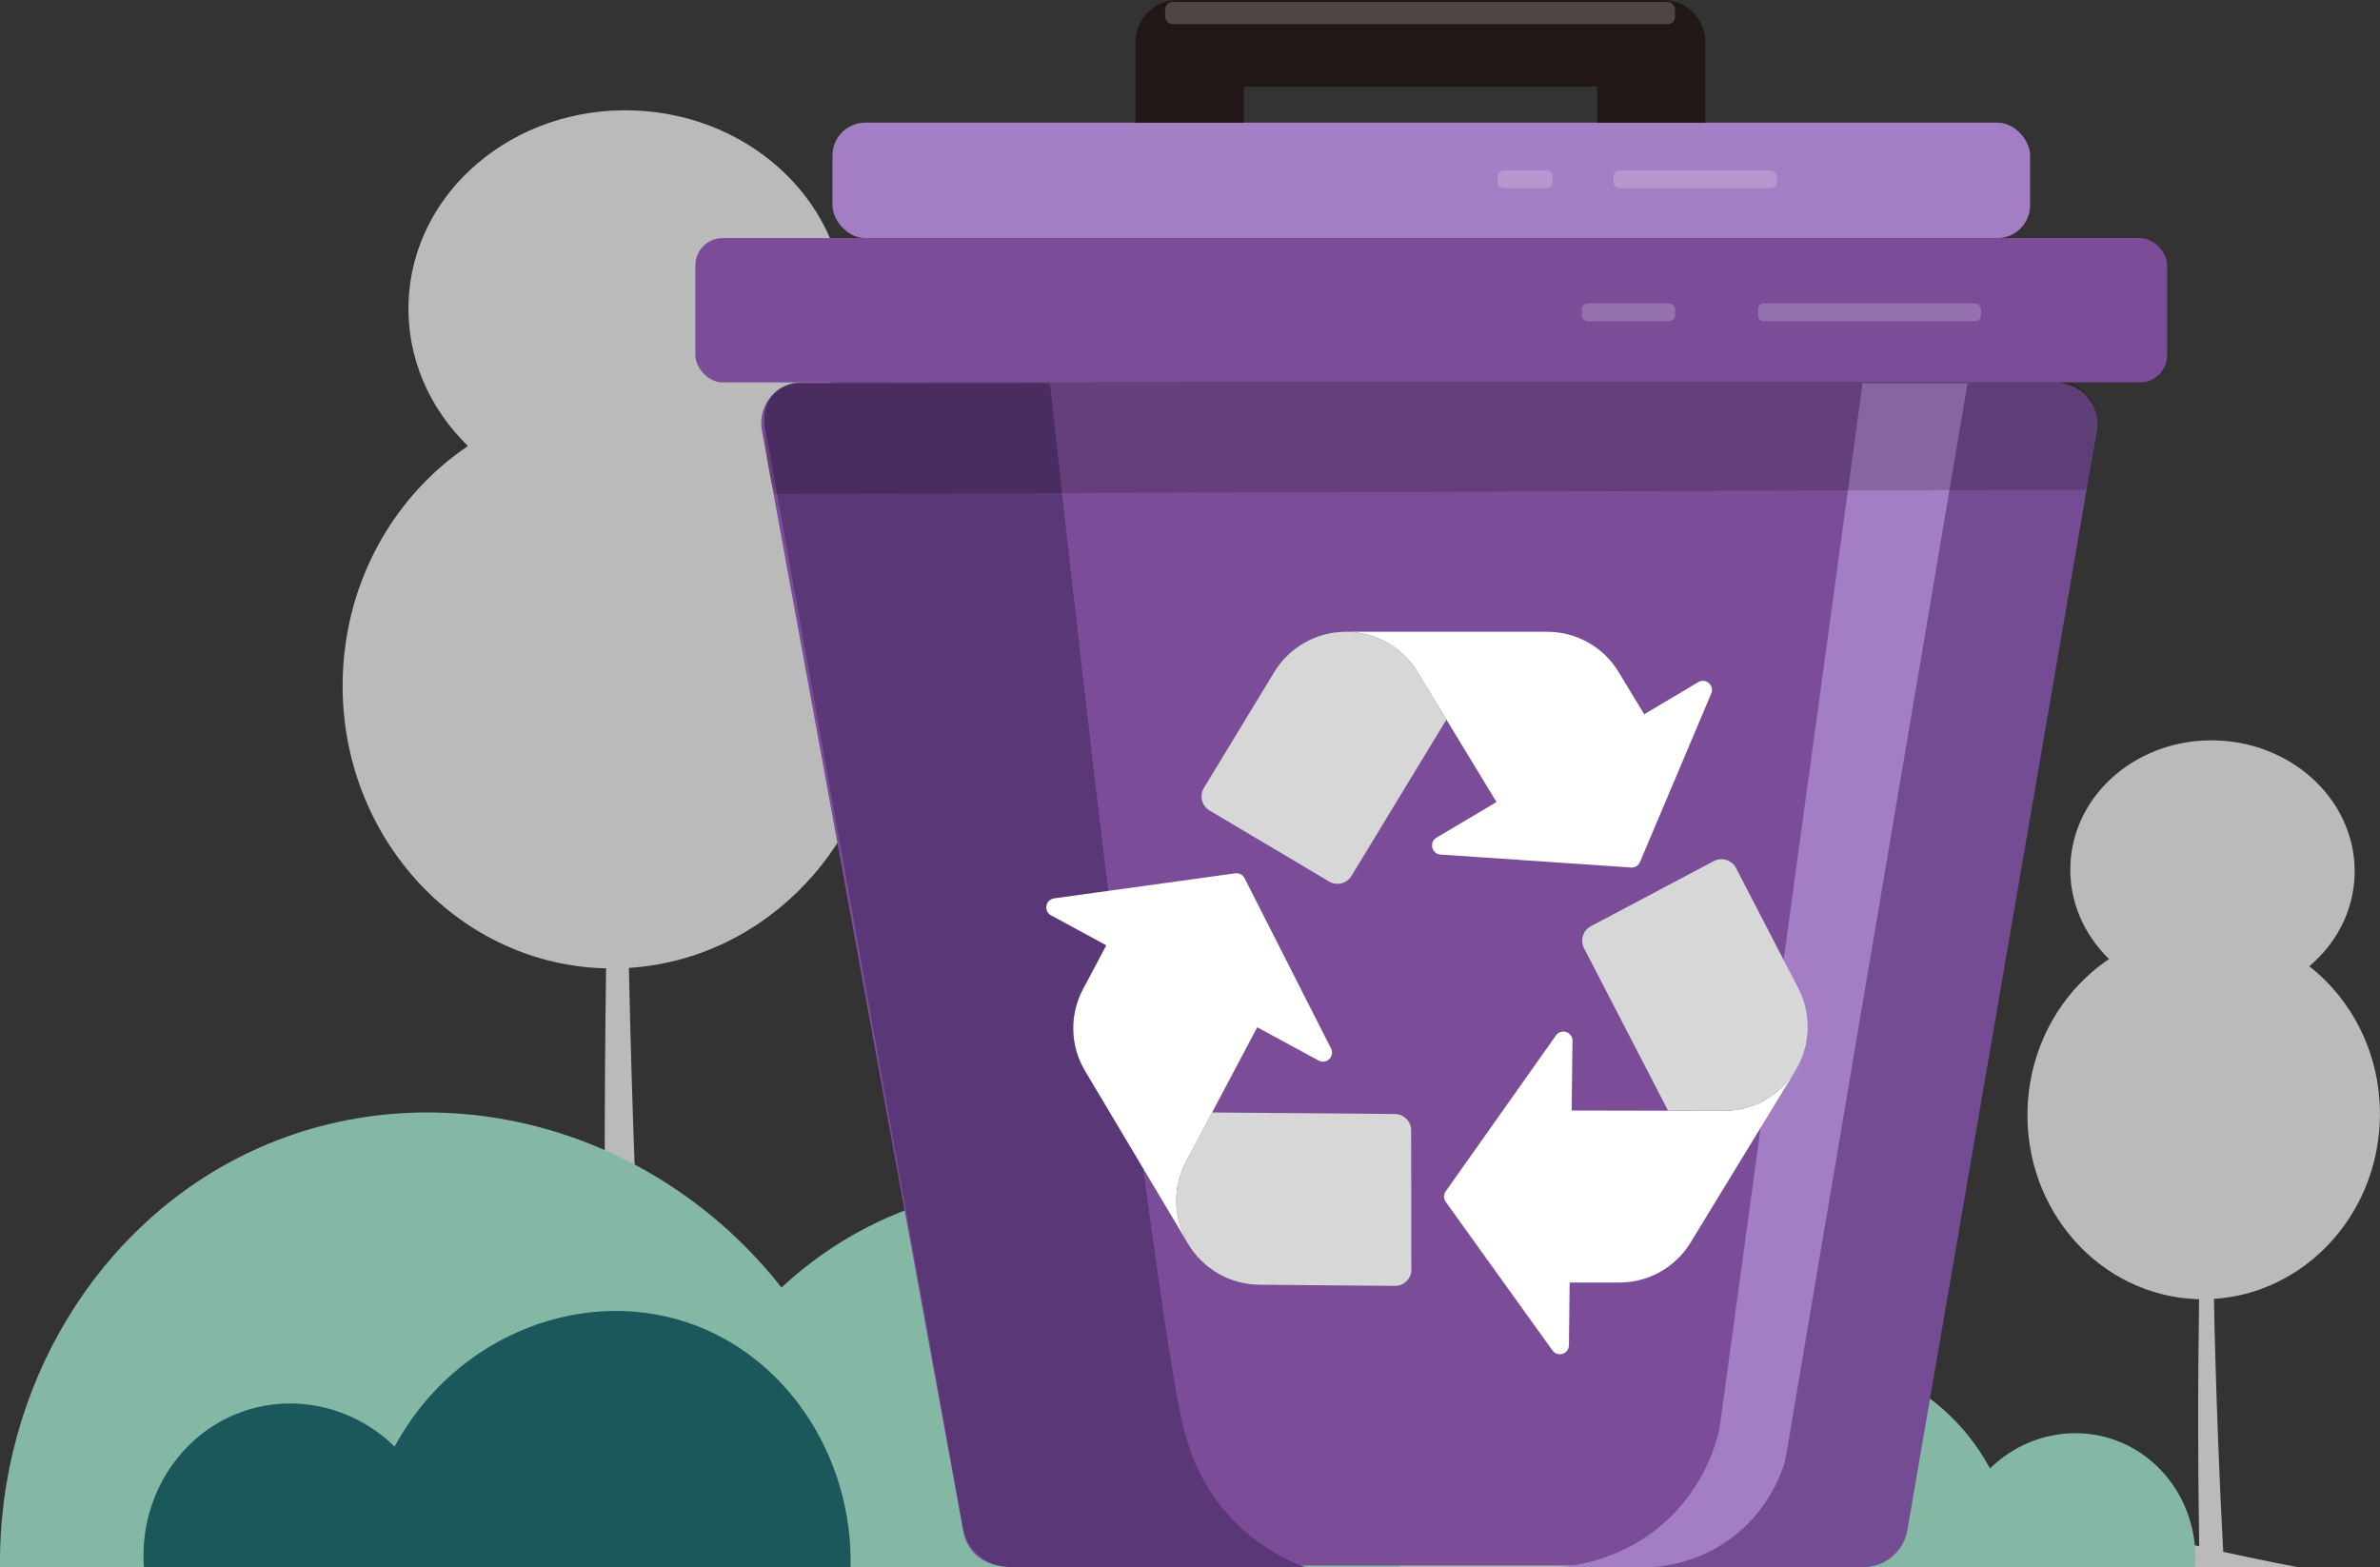 <svg viewBox="0 0 376.49 247.88" xmlns="http://www.w3.org/2000/svg" id="Lager_2">
  <rect x="0" y="0" width="376.49" height="247.88" fill="#333333" stroke="none"/>
  <defs>
    <style>
      .cls-1 {
        fill: #fff;
        opacity: .2;
      }

      .cls-2 {
        fill: #1b585c;
      }

      .cls-3 {
        fill: #5a3777;
      }

      .cls-4 {
        fill: #fffffe;
      }

      .cls-5 {
        fill: #7b4d99;
      }

      .cls-6 {
        fill: #744c93;
      }

      .cls-7 {
        fill: #bababa;
      }

      .cls-8 {
        fill: #a47ec4;
      }

      .cls-9 {
        fill: #221717;
      }

      .cls-10 {
        fill: #85b8a4;
      }

      .cls-11 {
        opacity: .19;
      }

      .cls-12 {
        fill: #d6d7d6;
      }
    </style>
  </defs>
  <g id="Lager_1-2">
    <g>
      <path d="M122.65,72.32c6.51-5.49,10.7-13.28,11.01-22.04.63-17.43-14.32-32.12-33.38-32.81-19.06-.69-35.03,12.89-35.65,30.32-.32,8.76,3.3,16.83,9.4,22.77-11.45,7.69-19.25,20.93-19.8,36.23-.89,24.77,17.54,45.53,41.16,46.38.17,0,.33,0,.49.01-.32,21.63-.29,43.28.12,64.92l5.93-.22c-1.18-21.57-1.99-43.16-2.44-64.77,21.79-1.38,39.46-19.92,40.3-43.25.55-15.3-6.28-29.06-17.14-37.56Z" class="cls-7"></path>
      <path d="M365.3,152.85c4.24-3.58,6.97-8.65,7.17-14.35.41-11.35-9.32-20.92-21.74-21.37-12.41-.45-22.81,8.39-23.22,19.75-.21,5.71,2.15,10.96,6.12,14.83-7.45,5.01-12.53,13.63-12.89,23.59-.58,16.13,11.42,29.65,26.81,30.21.11,0,.21,0,.32,0-.21,14.09-.19,28.18.08,42.28l3.86-.14c-.77-14.05-1.3-28.11-1.59-42.18,14.19-.9,25.7-12.98,26.24-28.16.36-9.96-4.09-18.93-11.16-24.46Z" class="cls-7"></path>
      <path d="M363.34,247.88H84.91c11.31-.04,28.42-.55,49.13-3.05,15.93-1.92,20.78-3.42,35.28-5.08,26.2-3,31.37-.5,55.43-2.03,46.69-2.96,46.4-13.56,69.29-9.14,14.21,2.75,19.64,7.86,50.39,15.23,7.91,1.9,14.51,3.23,18.9,4.06Z" class="cls-7"></path>
      <path d="M221.4,247.88H0c-.27-28.49,15.44-54.39,39.83-65.79,28.27-13.2,63.19-4.58,83.8,21.58,16.28-15.16,39.28-20.08,59.49-12.63,22.84,8.42,38.31,31.22,38.28,56.84Z" class="cls-10"></path>
      <path d="M22.77,247.88h111.79c.31-17.07-9.56-32.38-24.23-38.1-17.31-6.75-38.18,1.05-47.91,19.05-6.8-6.66-16.8-8.64-25.33-5.04-9.26,3.91-15.09,13.66-14.32,24.09Z" class="cls-2"></path>
      <path d="M347.24,247.88h-91.45c-.25-13.96,7.82-26.48,19.82-31.17,14.16-5.52,31.23.86,39.19,15.58,5.57-5.45,13.74-7.07,20.72-4.12,7.57,3.2,12.35,11.17,11.71,19.71Z" class="cls-10"></path>
      <g>
        <path d="M295.18,247.66h-136.45c-3.1,0-5.76-2.22-6.32-5.27l-31.89-174.33c-.72-3.94,2.31-7.58,6.32-7.58h198.11c3.98,0,7,3.58,6.33,7.5l-29.76,174.33c-.53,3.08-3.2,5.34-6.33,5.34Z" class="cls-5"></path>
        <rect ry="5.19" rx="5.19" height="18.26" width="189.45" y="19.4" x="131.69" class="cls-8"></rect>
        <path d="M186.3,0c-3.69,0-6.68,2.99-6.68,6.68v12.72h17.12v-5.71h55.92v5.71h17.12V6.68c0-3.69-2.99-6.68-6.68-6.68h-76.8Z" class="cls-9"></path>
        <path d="M305.64,60.63h19.79c3.95,0,6.94,3.56,6.27,7.45-9.99,58-19.98,115.99-29.98,173.99-.58,3.36-3.5,5.82-6.91,5.82h-34.07c2.09-.16,9.42-.99,15.43-7.01,4.22-4.23,5.75-8.96,6.31-11.22,7.71-56.34,15.43-112.68,23.14-169.02Z" class="cls-6"></path>
        <path d="M166.08,60.63h-39.6c-3.49,0-6.12,3.15-5.51,6.58l31.37,174.5c.64,3.57,3.75,6.17,7.38,6.17h46.7c-2.58-.95-7.73-3.25-12.29-8.42-4.94-5.59-6.44-11.69-7.01-14.03-2.94-11.94-11.35-76.41-21.04-164.81Z" class="cls-3"></path>
        <path d="M311.25,60.63h-16.61c-7.55,55.17-15.11,110.34-22.66,165.51-.59,2.54-2.37,8.69-7.94,14.03-6.86,6.57-14.91,7.52-17.31,7.71h14.73c2.21-.15,7.08-.8,11.92-4.21,6.3-4.43,8.43-10.63,9.02-12.62,9.62-56.81,19.23-113.62,28.85-170.42Z" class="cls-8"></path>
        <path d="M323.88,59.92c-66.16.23-132.32.47-198.48.7-1.43.32-2.31.96-2.81,1.4-2.13,1.92-1.75,5.32-1.4,9.12.16,1.67.51,4.12,1.4,7.01,69.2-.23,138.4-.47,207.59-.7.47-3.04.94-6.08,1.4-9.12.14-.66.5-2.81-.7-4.91-1.33-2.34-4.07-3.69-7.01-3.51Z" class="cls-11"></path>
        <rect ry="4.33" rx="4.33" height="22.83" width="232.82" y="37.66" x="110" class="cls-5"></rect>
        <g>
          <path d="M270.7,109.71l-11.27,26.65c-.24.56-.81.92-1.42.87l-30.13-2.05c-1.41-.1-1.85-1.95-.64-2.67l9.49-5.64-7.92-13.04-4.56-7.51c-1.2-1.98-2.88-3.58-4.84-4.68-1.96-1.1-4.19-1.7-6.51-1.7h31.86c4.61,0,8.88,2.4,11.27,6.34l4.07,6.71,8.54-5.08c1.19-.71,2.6.52,2.06,1.8Z" class="cls-4"></path>
          <path d="M228.8,113.84l-15.01,24.72c-.74,1.22-2.32,1.61-3.55.88l-18.9-11.23c-1.24-.74-1.64-2.35-.89-3.58l11.12-18.31c2.41-3.96,6.7-6.38,11.34-6.38,2.32,0,4.55.6,6.51,1.7,1.96,1.1,3.63,2.69,4.84,4.68l4.56,7.51Z" class="cls-12"></path>
          <path d="M166.74,142.11l28.66-3.96c.61-.08,1.2.23,1.48.77l13.67,26.93c.64,1.26-.73,2.59-1.97,1.91l-9.7-5.26-7.14,13.48-4.12,7.77c-1.09,2.05-1.6,4.31-1.54,6.55.06,2.24.68,4.47,1.87,6.46l-16.31-27.36c-2.36-3.96-2.48-8.85-.32-12.92l3.68-6.94-8.73-4.74c-1.22-.66-.89-2.5.49-2.69Z" class="cls-4"></path>
          <path d="M223.27,200.81c0,1.45-1.18,2.62-2.62,2.6l-21.42-.18c-4.64-.04-8.91-2.49-11.29-6.47-1.19-1.99-1.81-4.22-1.87-6.46-.06-2.24.45-4.5,1.54-6.55l4.12-7.77,28.92.24c1.43.01,2.58,1.17,2.58,2.59l.03,21.99Z" class="cls-12"></path>
          <path d="M245.58,213.62l-16.88-23.5c-.36-.5-.36-1.17,0-1.67l17.44-24.66c.81-1.15,2.63-.56,2.61.85l-.13,11.03,15.26.03,8.79.02c2.32,0,4.55-.6,6.51-1.69,1.96-1.1,3.64-2.69,4.84-4.67l-16.59,27.2c-2.4,3.93-6.67,6.33-11.28,6.32h-7.85s-.11,9.92-.11,9.92c-.02,1.39-1.79,1.95-2.6.82Z" class="cls-4"></path>
          <path d="M271.1,136.22c1.28-.68,2.86-.18,3.53,1.1l9.84,19.02c2.13,4.12,1.96,9.05-.46,13.01-1.21,1.98-2.89,3.57-4.84,4.67-1.96,1.1-4.19,1.7-6.51,1.69l-8.79-.02-13.29-25.69c-.66-1.27-.17-2.82,1.09-3.49l19.43-10.29Z" class="cls-12"></path>
        </g>
        <rect transform="translate(591.47 98.81) rotate(-180)" ry=".93" rx=".93" height="2.81" width="35.25" y="48" x="278.11" class="cls-1"></rect>
        <rect transform="translate(449.28 4.13) rotate(180)" ry="1.16" rx="1.16" height="3.51" width="80.65" y=".31" x="184.31" class="cls-1"></rect>
        <rect transform="translate(515.23 98.81) rotate(180)" ry=".93" rx=".93" height="2.81" width="14.76" y="48" x="250.24" class="cls-1"></rect>
        <rect transform="translate(536.34 56.73) rotate(-180)" ry=".93" rx=".93" height="2.81" width="25.85" y="26.96" x="255.25" class="cls-1"></rect>
        <rect transform="translate(482.54 56.73) rotate(180)" ry=".93" rx=".93" height="2.81" width="8.72" y="26.96" x="236.91" class="cls-1"></rect>
      </g>
    </g>
  </g>
</svg>